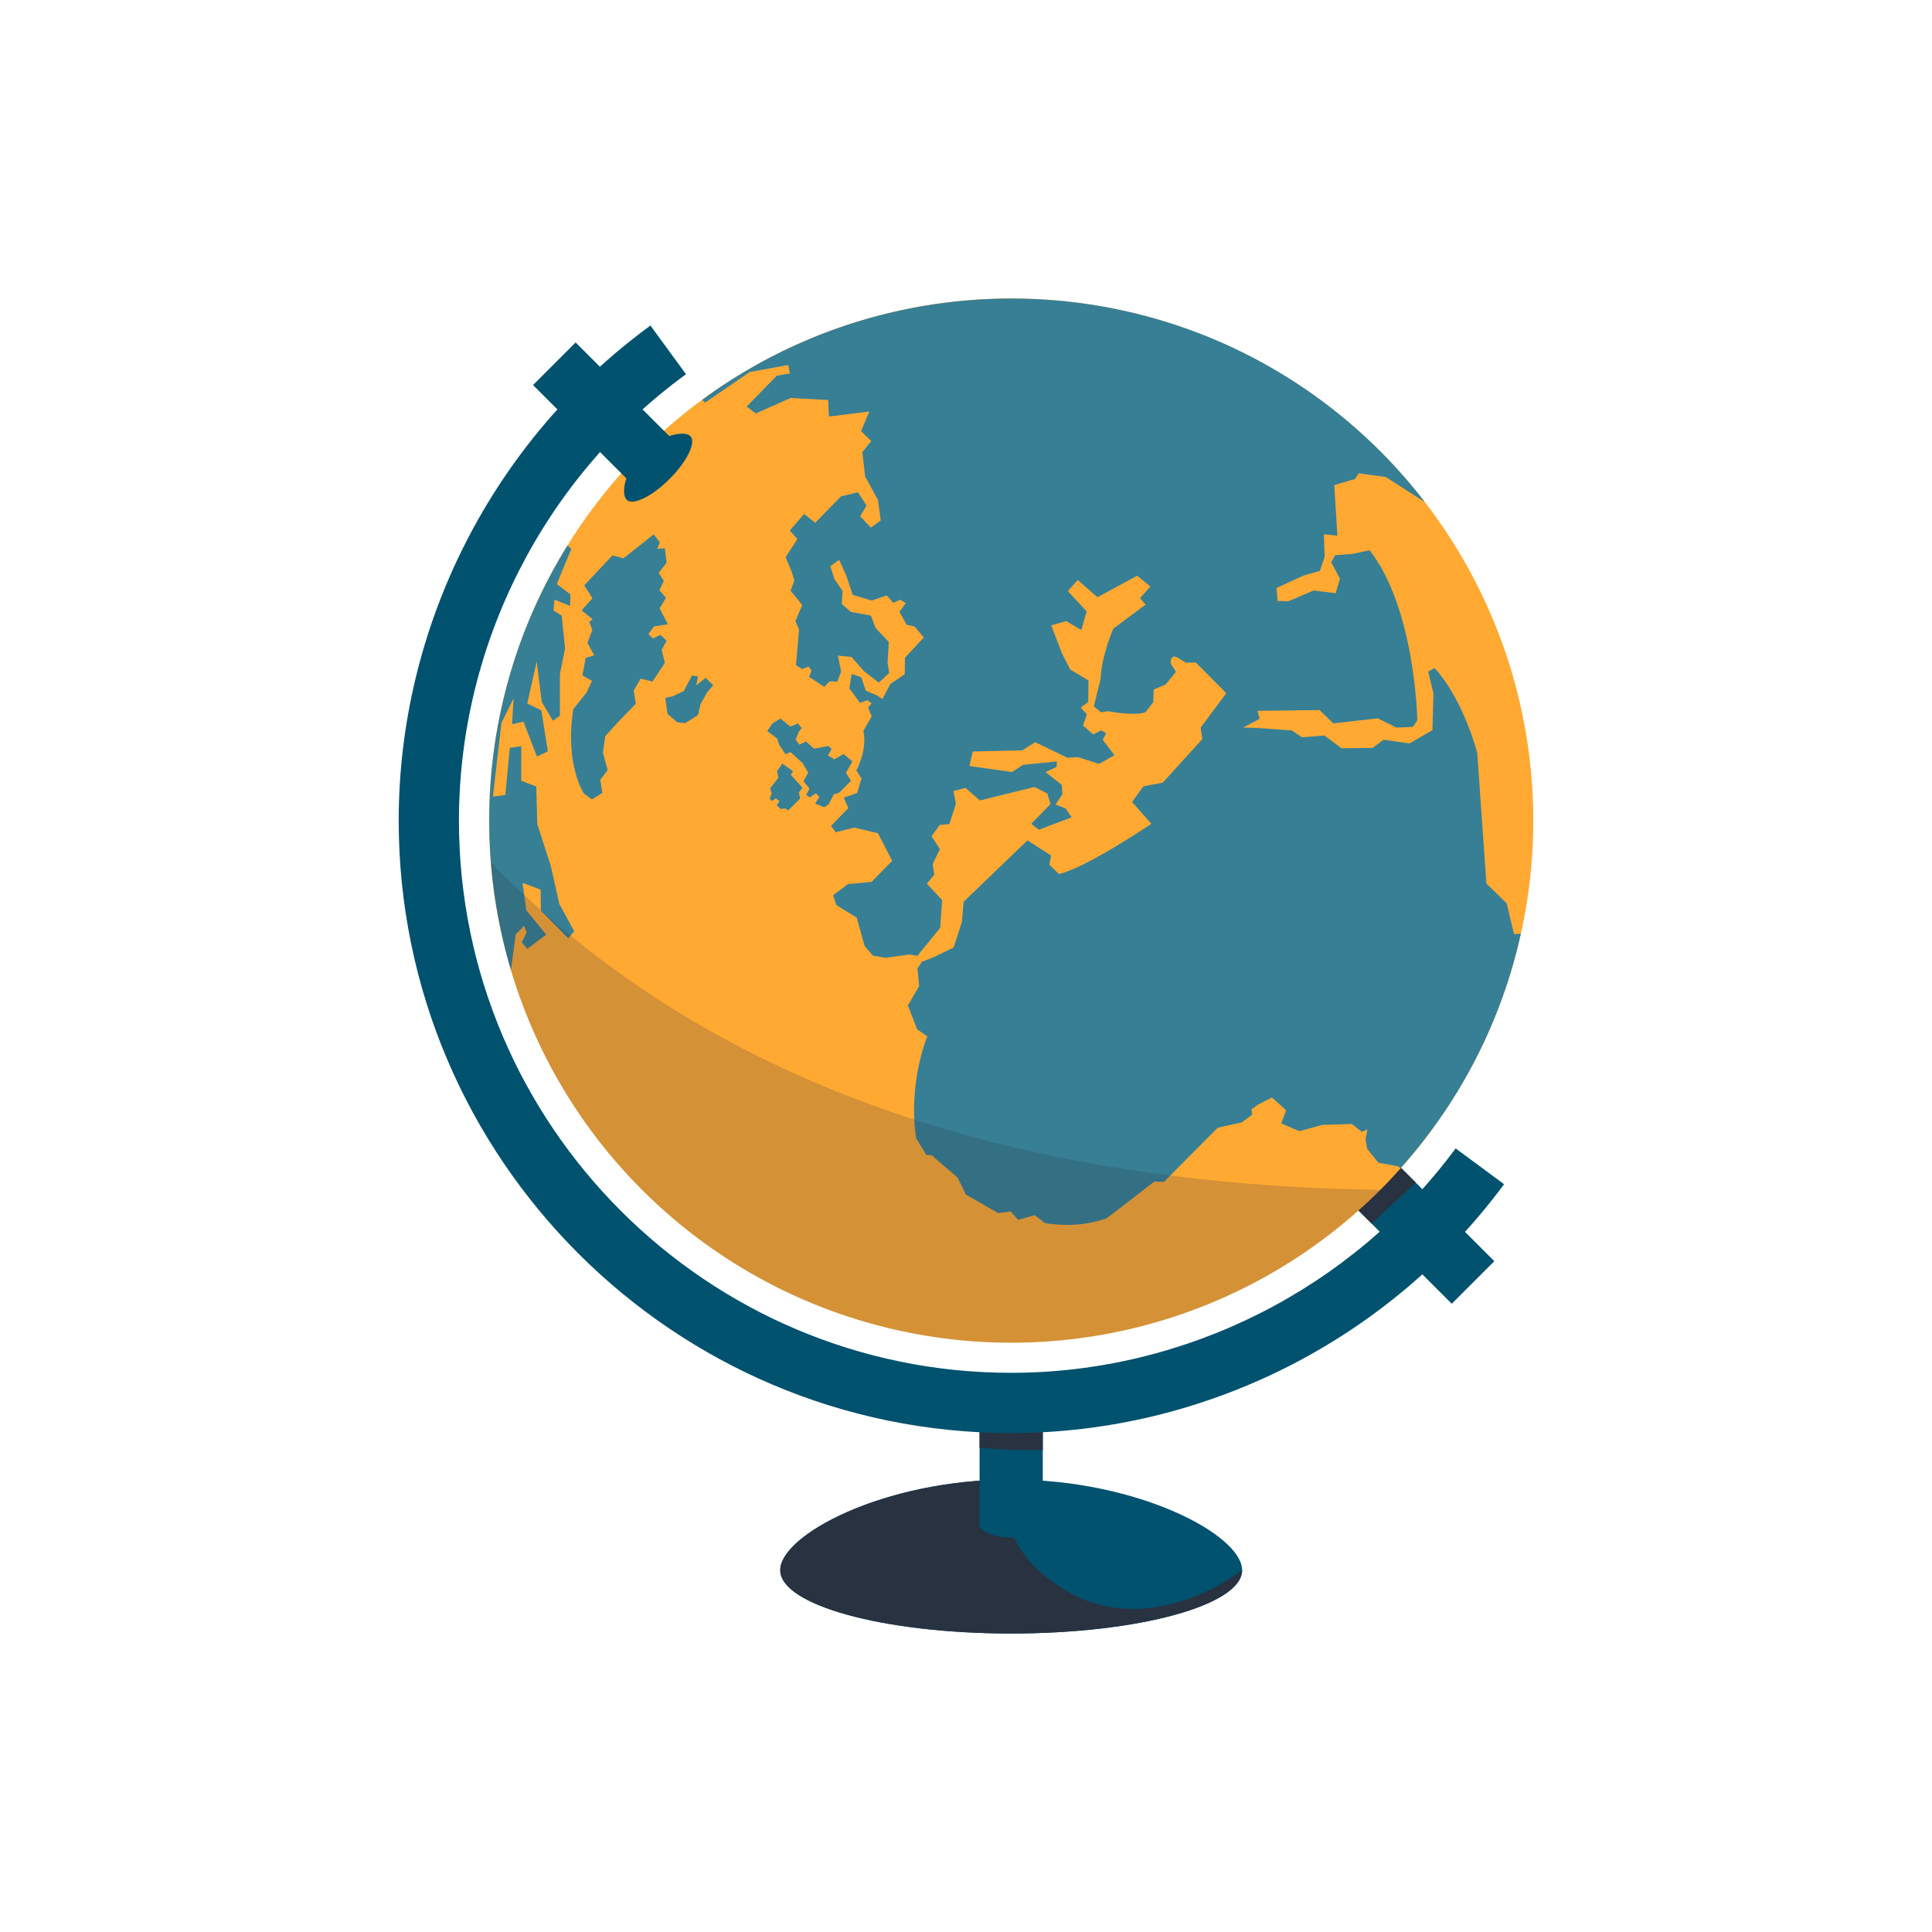 <?xml version="1.0" encoding="UTF-8" standalone="no"?>
<svg xmlns="http://www.w3.org/2000/svg" viewBox="0 0 120 120">
  <defs>
    <style>.cls-1{fill:none;}.cls-2{fill:#00526e;}.cls-3{fill:#ffa933;}.cls-4,.cls-5{fill:#283241;}.cls-6{fill:#377f95;}.cls-5{opacity:.2;}</style>
  </defs>
  <g id="kaders">
    <rect class="cls-1" height="120" width="120" y="0"/>
  </g>
  <g id="Laag_1">
    <g>
      <polygon class="cls-2" points="86.268 71.785 84.039 74.846 90.171 80.978 92.816 78.333 86.268 71.785"/>
      <polygon class="cls-4" points="87.934 73.451 86.268 71.785 84.039 74.846 85.189 75.997 87.934 73.451"/>
      <path class="cls-2" d="M77.15,97.523c0,2.175-6.422,3.937-14.344,3.937s-14.344-1.763-14.344-3.937,6.422-5.625,14.344-5.625,14.344,3.45,14.344,5.625Z"/>
      <path class="cls-4" d="M62.806,91.898c-7.922,0-14.344,3.45-14.344,5.625s6.422,3.937,14.344,3.937,14.344-1.763,14.344-3.937c0,0-5.847,4.636-11.303,1.05-4.717-3.1-3.04-6.675-3.04-6.675Z"/>
      <path class="cls-2" d="M64.77,87.14h-3.927v7.691s.404,.67,2.041,.67,1.885-.67,1.885-.67v-7.691Z"/>
      <path class="cls-4" d="M64.77,90.07v-2.93h-3.927v2.785c1.052,.096,2.434,.174,3.927,.145Z"/>
      <path class="cls-2" d="M62.806,89.01c-20.976,0-38.042-17.066-38.042-38.042,0-12.106,5.845-23.601,15.637-30.748l2.207,3.023c-8.831,6.445-14.102,16.809-14.102,27.725,0,18.912,15.387,34.3,34.3,34.3,10.838,0,21.158-5.211,27.607-13.939l3.009,2.224c-7.15,9.679-18.596,15.457-30.615,15.457Z"/>
      <circle class="cls-3" cx="62.806" cy="50.969" r="32.429"/>
      <g>
        <path class="cls-6" d="M43.608,24.836l.186,.169,2.774-1.9,2.388-.435,.1,.527-.807,.135-1.872,1.92,.565,.428,2.164-.96,2.333,.126,.044,1.025,2.514-.312-.513,1.219,.629,.614-.551,.691,.175,1.521,.796,1.451,.172,1.272-.616,.443-.662-.707,.396-.658-.539-.833-1.054,.262-1.596,1.637-.691-.551-.888,1.037,.473,.523-.732,1.128,.385,.928,.162,.526-.241,.625,.726,.892-.422,1,.224,.526-.19,2.21,.376,.244,.402-.161,.19,.246-.15,.406,.94,.61,.338-.346,.467,.025,.241-.625-.199-.992,.84,.083,.789,.891,.91,.703,.645-.599-.102-.652,.077-1.276-.819-.86-.29-.773-1.246-.233-.566-.49,.052-.809-.507-.74-.259-.805,.555-.38,.448,.989,.388,1.176,1.186,.358,.928-.323,.41,.461,.433-.192,.345,.213-.397,.534,.445,.803,.499,.118,.568,.677-1.165,1.258-.018,1.026-.894,.602-.486,.939-.376-.244-.656-.271-.29-.836-.593-.21-.144,.903,.664,.893,.464-.161,.251,.184-.214,.282,.224,.526-.517,.908c.264,1.178-.435,2.461-.435,2.461l.317,.493-.268,.905-.836,.29,.288,.649-1.074,1.102,.285,.4,1.145-.293,1.482,.351,.884,1.713-1.277,1.309-1.476,.142-.915,.689,.198,.612,1.269,.777,.489,1.766,.521,.6,.794,.13,1.49-.205,.467,.087,1.423-1.743,.118-1.727-.945-1.014,.459-.565-.102-.652,.454-.938-.523-.786,.504-.706,.605-.054,.404-1.264-.15-.791,.744-.196,.896,.781,3.393-.836,.798,.41,.195,.65-1.197,1.228,.471,.367,2.042-.772-.38-.555-.625-.241,.427-.627-.039-.59-1.005-.795,.68-.32,.027-.342-2.111,.213-.678,.444-2.647-.371,.206-.904,3.077-.07,.802-.508,2.002,.969,.652-.04,1.311,.419,.957-.541-.727-.954,.212-.407-.313-.183-.494,.255-.629-.552,.24-.687-.378-.43,.462-.348,.014-1.337-1.127-.67-.51-.988-.675-1.763,.929-.261,.94,.548,.327-1.154-1.166-1.26,.613-.692,1.226,1.072,2.47-1.337,.817,.674-.643,.723,.347,.4-2.002,1.486s-.726,1.626-.799,3.15l-.414,1.684,.44,.367,.434-.068s1.652,.321,2.332,.064l.489-.628,.021-.777,.742-.32,.643-.785-.317-.493s-.071-.683,.43-.378l.501,.304,.622-.008,1.889,1.903-1.589,2.134,.102,.714-2.453,2.705-1.209,.233-.703,.973,1.198,1.353s-4.007,2.724-5.742,3.119l-.598-.583,.117-.561-1.473-.945-3.962,3.812-.109,1.245-.508,1.592-1.174,.574-.804,.321-.275,.407,.107,1.087-.7,1.221,.578,1.485,.627,.427s-1.207,2.875-.697,6.319l.635,1.049,.342,.027,1.603,1.378,.511,1.05,2.004,1.156,.776-.103,.473,.522,1.022-.293,.628,.489s1.933,.411,3.851-.298l2.955-2.276,.591,.024,3.346-3.369,1.488-.33,.647-.474-.035-.341,.401-.285,.865-.446,.88,.797-.301,.812,1.125,.483,1.425-.391,1.833-.054,.628,.489,.34-.16-.116,.623,.101,.589,.695,.862,1.246,.233,.123,.12c3.826-4.275,6.316-9.311,7.481-14.579l-.42,.037-.46-1.921-1.259-1.227-.569-8.106s-.818-3.254-2.647-5.282l-.401,.223,.328,1.364-.064,2.27-1.42,.826-1.619-.228-.677,.506-1.927,.025-1.067-.795-1.397,.111-.627-.427-2.302-.157-.715-.022,1.019-.541-.131-.496,3.854-.049,.85,.829,2.763-.315,1.158,.576,1.025-.044,.275-.408s-.119-6.931-2.963-10.563l-1.085,.231-1.056,.076-.243,.438,.541,1.019-.268,.905-1.37-.169-1.577,.673-.653-.023-.072-.807,1.669-.767,1.022-.293,.3-.874-.049-1.398,.84,.083-.195-3.137,1.301-.39,.213-.345,1.682,.227,2.433,1.56c-.926-1.199-1.94-2.351-3.056-3.439-11.529-11.239-29.283-12.157-41.836-2.912Z"/>
        <polygon class="cls-6" points="51.818 47.164 51.429 46.92 51.655 46.514 51.456 46.336 50.566 46.502 50.054 46.054 49.653 46.256 49.417 45.942 49.617 45.442 49.794 45.225 49.568 44.936 49.09 45.131 48.474 44.632 47.98 44.931 47.652 45.407 48.276 45.879 48.392 46.247 48.786 46.851 49.093 46.71 49.856 47.403 50.198 47.991 49.905 48.518 50.28 48.985 50.07 49.374 50.295 49.526 50.678 49.272 50.895 49.501 50.626 49.916 51.204 50.141 51.484 49.94 51.786 49.335 52.111 49.245 52.856 48.498 52.541 48.004 52.944 47.296 52.397 46.831 51.818 47.164"/>
        <polygon class="cls-6" points="49.119 48.125 49.253 47.9 48.595 47.428 48.267 47.887 48.349 48.306 47.834 48.956 47.933 49.29 47.799 49.6 47.956 49.753 48.177 49.578 48.41 49.756 48.242 50.015 48.485 50.252 48.777 50.214 48.958 50.341 49.695 49.602 49.622 49.225 49.841 48.931 49.119 48.125"/>
        <path class="cls-6" d="M32.55,57.508l.16,.402-.303,.625,.347,.4,1.17-.885-1.231-1.508-.239-1.707,1.124,.421,.017,1.305,1.7,1.719,.367-.44-.923-1.698-.527-2.356-.841-2.6-.061-2.331-.937-.361,.004-2.145-.714,.102-.274,2.925-.776,.103,.533-4.577,.758-1.533-.104,1.618,.713-.164,.836,2.165,.68-.32-.405-2.544-.876-.424,.588-2.619,.312,2.514,.699,1.172,.431-.316-.002-2.58,.322-1.59-.213-2.049-.501-.304,.054-.685,.969,.392,.022-.715-.847-.642,.905-2.187-.243-.206c-4.952,7.975-6.111,17.61-3.508,26.357l.295-2.203,.522-.535Z"/>
        <path class="cls-6" d="M37.418,49.24l-.135-.806,.459-.597-.294-1.084,.143-1.028,.889-.975,1.013-1.039-.135-.806,.426-.751,.748,.177,.762-1.16-.197-.806,.304-.563-.378-.368-.464,.224-.283-.276,.336-.471,.869-.135-.51-.988,.396-.658-.41-.461,.272-.594-.317-.493,.489-.628-.105-.9-.466,.037,.15-.406-.379-.492-1.877,1.485-.686-.178-1.748,1.856,.508,.802-.674,.755,.691,.551-.216,.158,.193,.495-.301,.812,.414,.772-.526,.162-.204,1.091,.595,.334-.333,.719-.826,1.036c-.547,3.457,.657,5.245,.657,5.245l.502,.367,.647-.412Z"/>
        <polygon class="cls-6" points="43.504 43.753 43.899 43.033 44.297 42.562 43.825 42.102 43.24 42.576 43.357 42.014 42.984 41.957 42.467 42.927 41.788 43.247 41.323 43.346 41.46 44.339 42.057 44.86 42.555 44.916 43.357 44.408 43.504 43.753"/>
      </g>
      <path class="cls-5" d="M30.488,53.554c.59,7.418,3.713,14.671,9.387,20.345,12.664,12.664,33.197,12.664,45.862,0-23.06-.291-42.056-6.716-55.249-20.345Z"/>
      <polygon class="cls-2" points="39.994 30.802 33.108 23.916 35.754 21.27 42.666 28.182 39.994 30.802"/>
      <path class="cls-2" d="M42.878,27.087c.379,.379-.199,1.571-1.291,2.663s-2.284,1.67-2.663,1.291-.113-1.822,.979-2.914c1.092-1.092,2.597-1.419,2.976-1.04Z"/>
    </g>
  </g>
</svg>
